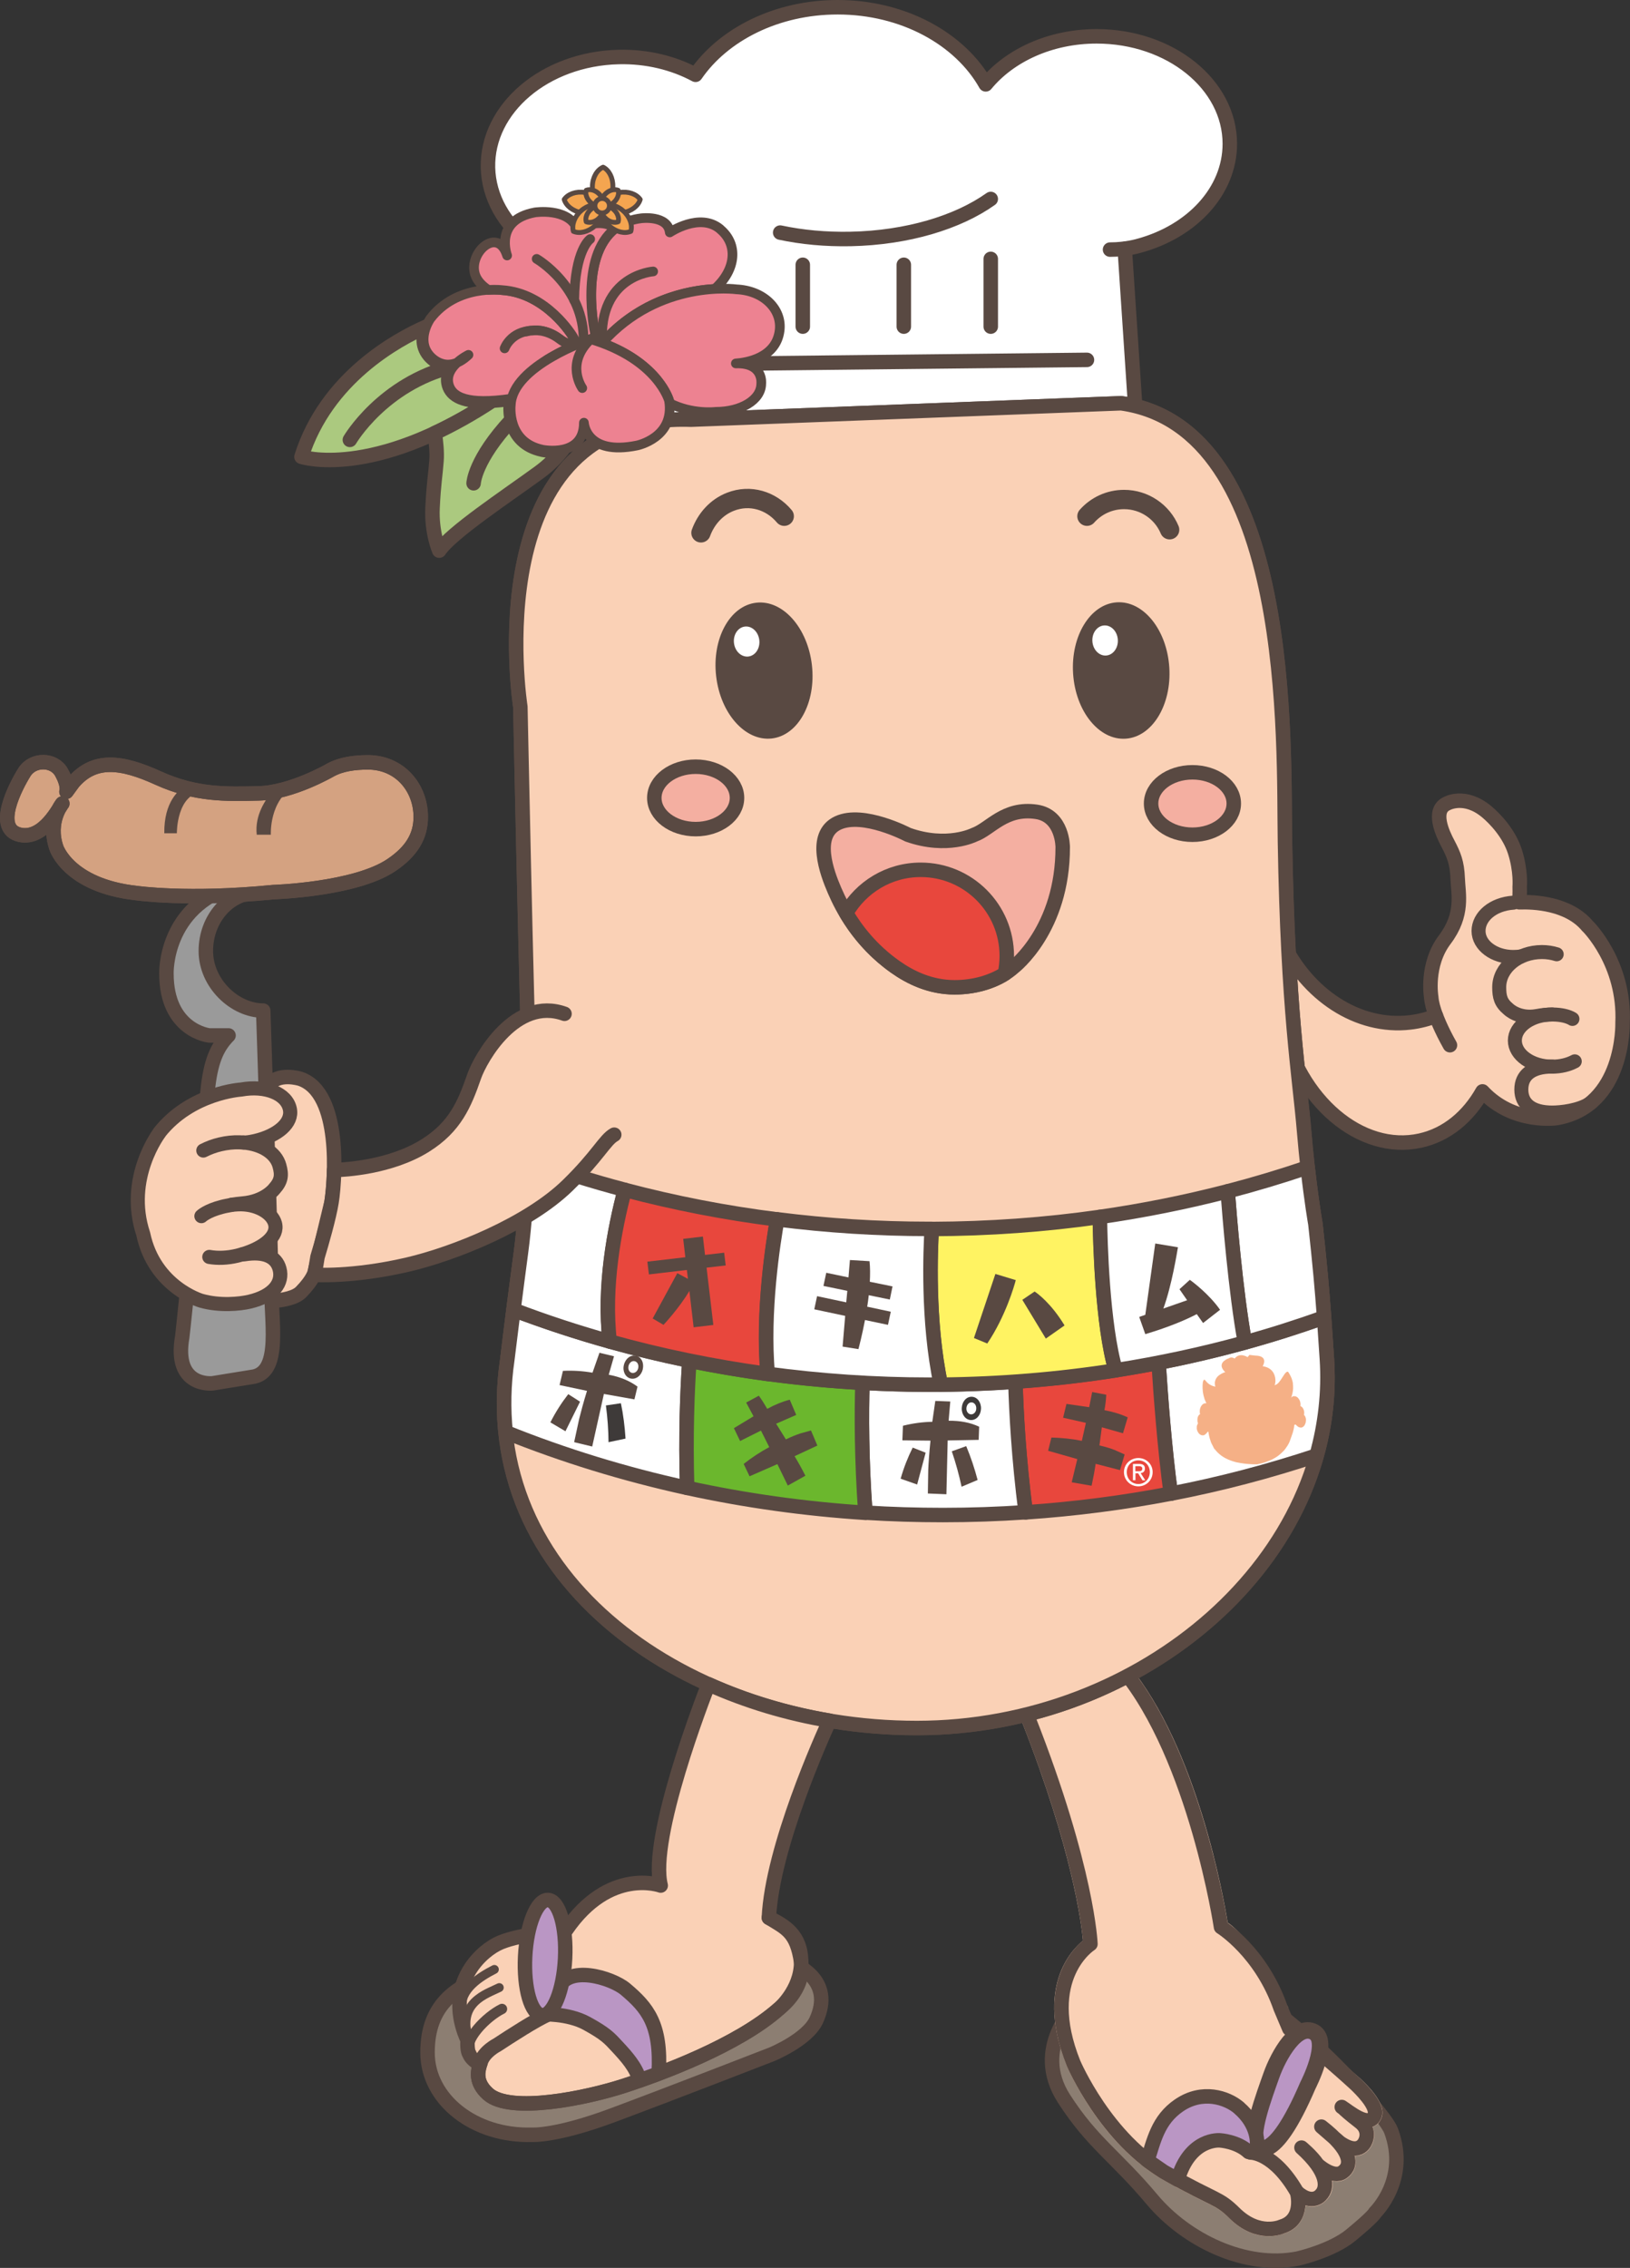 <?xml version="1.0" encoding="UTF-8"?>
<svg id="layer" xmlns="http://www.w3.org/2000/svg" viewBox="0 0 168.75 234.69">
  <rect x="0" y="0" width="168.75" height="234.69" fill="#333333" stroke="none"/>
  <defs>
    <style>
      .cls-1 {
        fill: #8c7e72;
      }

      .cls-1, .cls-2, .cls-3, .cls-4, .cls-5, .cls-6, .cls-7, .cls-8, .cls-9, .cls-10, .cls-11, .cls-12, .cls-13, .cls-14, .cls-15, .cls-16, .cls-17, .cls-18, .cls-19, .cls-20, .cls-21, .cls-22 {
        stroke: #594942;
        stroke-linecap: round;
        stroke-linejoin: round;
      }

      .cls-1, .cls-2, .cls-3, .cls-7, .cls-10, .cls-11, .cls-12, .cls-14, .cls-17, .cls-18, .cls-20, .cls-22 {
        stroke-width: 1.5px;
      }

      .cls-2 {
        fill: #d4a281;
      }

      .cls-23, .cls-17 {
        fill: #fff;
      }

      .cls-3 {
        fill: #e8473d;
      }

      .cls-4, .cls-6 {
        stroke-width: 1.46px;
      }

      .cls-4, .cls-9, .cls-12, .cls-15, .cls-16, .cls-19, .cls-21 {
        fill: none;
      }

      .cls-5 {
        stroke-width: 1.71px;
      }

      .cls-5, .cls-7 {
        fill: #ba96c4;
      }

      .cls-6, .cls-11, .cls-24 {
        fill: #fad1b6;
      }

      .cls-8 {
        fill: #f4a550;
        stroke-width: .5px;
      }

      .cls-9 {
        stroke-width: 1.07px;
      }

      .cls-10 {
        fill: #9a9a9a;
      }

      .cls-25 {
        fill: #3e3a39;
      }

      .cls-13, .cls-26 {
        fill: #ed8291;
      }

      .cls-14 {
        fill: #fff362;
      }

      .cls-27 {
        fill: #f5b086;
      }

      .cls-15 {
        stroke-width: 2px;
      }

      .cls-16 {
        stroke-width: 1.45px;
      }

      .cls-18 {
        fill: #abc97f;
      }

      .cls-20 {
        fill: #f4afa1;
      }

      .cls-21 {
        stroke-width: .92px;
      }

      .cls-28 {
        fill: #594942;
      }

      .cls-22 {
        fill: #6bb72d;
      }
    </style>
  </defs>
  <g id="chara">
    <path class="cls-1" d="M111.42,207.5s-4.65,4.4-1.28,9.66c2.95,4.59,5.35,5.95,9.13,10.45,3.55,4.23,9.67,7.18,15.09,6.11,0,0,3.51-.79,5.48-2.41,2.47-2.03,2.52-2.35,2.52-2.35,0,0,3.55-3.42,1.65-8.48-.79-2.11-12.15-14.43-18.2-15.75-6.06-1.32-9.66-1.04-14.4,2.76Z"/>
    <path class="cls-24" d="M140.79,215.06c-.18-.16-4.3-3.73-7.14-5.59l-.32-1.78c-2.6-5.12-5.02-7.97-6.23-8.73-.42-2.6-3.18-18.1-10.24-26.64-.04-.05-.1-.1-.16-.14l-.12-.08c-.24-.16-.54-.17-.79-.03-3.15,1.79-6.52,3.2-10,4.2-.22,.06-.4,.22-.49,.44-.09,.21-.07,.46,.04,.66l.47,.83c5.22,13.29,6.15,20.88,6.31,22.62-1.25,1.02-4.93,4.87-1.66,13,.14,.33,3.54,8.17,10.11,11.84,1.95,1.09,3.16,1.69,4.05,2.13,1.33,.66,1.74,.86,2.66,1.77,1.51,1.49,2.99,1.85,4.06,1.85,.83,0,1.43-.22,1.62-.29,1.59-.5,2.12-1.75,2.2-2.89,.22,.06,.43,.11,.64,.11,.07,0,.14,0,.22-.01,.69-.07,1.11-.47,1.27-.64,.46-.43,.69-1.02,.66-1.71,0-.1-.01-.19-.02-.29,.5,.11,1.04,.07,1.53-.28,.56-.4,.88-.98,.89-1.63,0-.22-.02-.44-.08-.67h0c.23,0,.46-.04,.67-.12,.82-.3,1.11-1.05,1.19-1.28,.14-.36,.23-.97-.02-1.61,.31-.11,.71-.36,.93-.98,.35-.98-.4-2.34-2.24-4.05Z"/>
    <path class="cls-12" d="M139.26,218.33s.37,.36,1.53,1.26c1.07,.82,.61,1.85,.61,1.85,0,0-.49,1.81-2.7,.28l-1.9-1.65c3.16,2.46,3.2,4.01,2.2,4.71s-2.6-.78-2.6-.78c-.62-.91-1.66-1.76-1.66-1.76,2.79,2.51,2.74,4.19,2,4.9,0,0-.85,1.11-2.45-.28"/>
    <path class="cls-12" d="M138.91,218.04c.67,.42,2.88,2.31,3.41,.82,.34-.97-1.57-2.81-2.03-3.24,0,0-4.03-3.71-6.81-5.68l-.9-2.13c-2.01-5.82-6.17-8.39-6.17-8.39,0,0-2.62-17.53-10.14-26.62l-.12-.08c-3.15,1.79-6.56,3.24-10.17,4.27l.5,.88c6.12,15.55,6.41,23.3,6.41,23.3,0,0-5.36,3.38-1.75,12.35,0,0,3.36,7.89,9.79,11.48,5.01,2.8,5.23,2.4,6.87,4.02,2.53,2.5,4.89,1.39,4.89,1.39,2.38-.71,1.6-3.53,1.6-3.53-2.4-4.19-4.8-4.13-4.8-4.13"/>
    <path class="cls-5" d="M130.14,222.06s1.59,2.29,5.26-6.25c0,0,2.37-4.58,.63-5.53s-3.65,2.34-4.41,4.49c-.76,2.15-2.28,6.2-1.48,7.29Z"/>
    <path class="cls-7" d="M128.28,218.13c-1.27-1.08-3.81-1.91-6.22-.26-2.21,1.51-2.6,3.67-3.27,5.7l1.7,1.17,1.44,.81c1.26-4.35,4.36-4.06,4.36-4.06,0,0,1.81,.1,2.98,1.2,0,0,.65,.17,.81-.35s.18-2.5-1.81-4.21Z"/>
    <path class="cls-11" d="M31.09,111.64s-2.39-.76-3.32,.76c0,0-.2,.31-.31,.81l-3.81,6.19v15.36c.49,.04,1.06,.04,1.06,.04,1.76-.13,5.3,.08,6.46-1.1,1.26-1.29,1.4-2.03,1.4-2.03l1.75-7.26c.35-2.2,1.08-11.31-3.23-12.77Z"/>
    <path class="cls-17" d="M114.92,25.83c1.72,0,3.01-.4,3.01-.4,5.46-1.48,9.39-5.64,9.39-10.55,0-6.14-6.17-11.12-13.79-11.12-4.79,0-9.01,1.97-11.48,4.97-2.65-4.7-8.51-7.98-15.33-7.98-6.33,0-11.84,2.82-14.71,6.99-2.27-1.22-5.02-1.91-7.97-1.84-7.61,.18-13.66,5.31-13.52,11.45,.15,6.14,6.43,10.97,14.05,10.79l1.16-.05-.88,13.3c0,1.56,1.28,2.83,2.83,2.83h3.86s16.05,0,16.05,0h8.54s18.52,0,18.52,0c1.56,0,2.83-1.28,2.83-2.83l-1.04-15.67"/>
    <path class="cls-11" d="M164.37,95.85c-1.99-2.41-5.64-2.53-7.08-2.48h0c.07-.91,.04-1.6,.04-1.6,0,0,.15-1.65-.5-3.66-.61-1.89-2.08-3.42-2.95-4.14-2.27-1.86-4.08-.82-4.08-.82-1.57,.7-.47,3.09,.12,4.19,.58,1.11,.93,1.92,.99,3.55,.06,1.63,.64,3.73-1.34,6.35-1.98,2.62-1.4,5.94-1.4,5.94,.04,.59,.23,1.25,.49,1.95-.84,.33-1.74,.56-2.67,.67-5.45,.64-10.68-2.9-13.28-8.41-.64,2.56-.7,5.47-.05,8.43,1.79,8.11,8.23,13.57,14.38,12.21,2.75-.61,4.97-2.48,6.44-5.09,3.19,3.44,7.68,2.76,7.68,2.76,7.05-1.22,6.82-9.83,6.82-9.83,.29-6.22-3.61-10.03-3.61-10.03Z"/>
    <path class="cls-16" d="M157.5,98.96c-.27,.05-.55,.07-.84,.07-1.98,0-3.59-1.2-3.59-2.69s1.48-2.79,3.61-2.93"/>
    <path class="cls-16" d="M161.16,98.75c-.48-.15-.99-.23-1.53-.23-2.44,0-4.42,1.63-4.42,3.64,0,1.01,.16,1.61,.96,2.27,0,0,1.06,1.05,2.93,.71,2.62-.48,3.69,.3,3.69,.3"/>
    <path class="cls-11" d="M148.67,105.14s.46,1.29,1.44,3.02"/>
    <path class="cls-11" d="M71.54,43.43c-22.48-.77-17.67,29.71-17.67,29.71,0,0,.61,29.68,.99,40.66,0,0-.12,9.79-.93,15.84-.82,6.06-1.41,11.07-1.41,11.07-3.37,22.84,18.91,38.11,42.39,38.11s43.82-17.68,42.46-38.17c-.37-5.54-.53-7.99-1.19-14,0,0-.69-3.86-1.17-9.59s-1.69-12.47-1.98-29.94c-.17-10.02,.99-42.88-16.96-45.39l-44.53,1.7Z"/>
    <path class="cls-11" d="M71.54,43.43c-22.48-.77-17.67,29.71-17.67,29.71,0,0,.61,29.68,.99,40.66,0,0-.12,9.79-.93,15.84-.82,6.06-1.41,11.07-1.41,11.07-3.37,22.84,18.91,38.11,42.39,38.11s43.82-17.68,42.46-38.17c-.37-5.54-.53-7.99-1.19-14,0,0-.69-3.86-1.17-9.59s-1.69-12.47-1.98-29.94c-.17-10.02,.99-42.88-16.96-45.39l-44.53,1.7Z"/>
    <path class="cls-16" d="M163.03,109.83c-.65,.35-1.46,.55-2.34,.55-2.13,0-3.86-1.21-3.86-2.7s1.73-2.7,3.86-2.7"/>
    <path class="cls-16" d="M164.69,114.13c-1.21,.81-3.11,1-3.99,1-2.13,0-3.2-.89-3.2-2.38s1.06-2.38,3.2-2.38"/>
    <path class="cls-17" d="M102.57,20.59c-3.4,2.42-8.63,4.02-14.52,4.14-2.57,.05-5.03-.18-7.28-.66"/>
    <line class="cls-17" x1="112.53" y1="37.24" x2="76.19" y2="37.63"/>
    <line class="cls-17" x1="83.11" y1="27.4" x2="83.11" y2="33.8"/>
    <line class="cls-17" x1="102.57" y1="26.79" x2="102.57" y2="33.8"/>
    <line class="cls-17" x1="93.57" y1="27.4" x2="93.57" y2="33.8"/>
    <path class="cls-1" d="M52.92,203.79c-5.85,1.25-8.66,3.73-8.66,8.61s4.84,8.69,10.82,8.51c0,0,2.46,.18,8.4-2.04,5.94-2.21,16.43-6.29,16.43-6.29,0,0,3.69-1.52,4.6-3.53,1.83-4.01-1.57-5.99-4.92-6.72,0,0-5.46-3.09-26.67,1.46Z"/>
    <path class="cls-11" d="M48.6,212.57s.17,.58,1.09,1.03l.06-.15c-.37,.87-.5,2.1,.77,3.24,2.31,2.08,10.27,.4,14.08-.84,3.81-1.24,11.77-4.18,16.03-7.96,0,0,2.29-1.92,2.31-4.82,.01-2.84-1.72-3.81-3.34-4.61,.33-7.25,5.55-18.83,6.28-20.4-4.4-.74-8.63-2.02-12.53-3.77-.45,1.15-6.2,15.9-4.95,20.83,0,0-5.31-1.96-9.8,4.61,0,0-4.6,.36-6.79,1.28-1.98,.83-5.19,3.89-3.97,8.53,.13,.51,.32,1.04,.57,1.58-.08,1.17,.19,1.45,.19,1.45Z"/>
    <path class="cls-18" d="M46.47,39.81c-.27-.96,.28-1.75,.88-2.29-1.76,.76-2.92-.79-2.92-.79-.82-1-.59-2.17-.29-2.93-2.99,1.31-10.35,5.28-12.93,13.47,0,0,7.26,2.42,19.75-5.8-3.01,.17-4.18-.56-4.49-1.65Z"/>
    <path class="cls-15" d="M112.53,53.42c.94-1.06,2.31-1.73,3.84-1.73,2.12,0,3.95,1.29,4.72,3.13"/>
    <path class="cls-15" d="M72.57,55.14c.53-1.45,1.61-2.66,3.06-3.22,2.02-.79,4.19-.13,5.56,1.5"/>
    <g>
      <ellipse class="cls-28" cx="79.1" cy="69.39" rx="4.99" ry="7.07" transform="translate(-7.36 9.42) rotate(-6.51)"/>
      <ellipse class="cls-23" cx="77.3" cy="66.38" rx="1.32" ry="1.56" transform="translate(-7.03 9.2) rotate(-6.51)"/>
    </g>
    <g>
      <ellipse class="cls-28" cx="116.07" cy="69.39" rx="4.99" ry="7.07" transform="translate(-4.22 7.61) rotate(-3.69)"/>
      <ellipse class="cls-23" cx="114.41" cy="66.29" rx="1.32" ry="1.56" transform="translate(-4.03 7.49) rotate(-3.69)"/>
    </g>
    <ellipse class="cls-20" cx="123.45" cy="83.15" rx="4.28" ry="3.23"/>
    <ellipse class="cls-20" cx="72.02" cy="82.57" rx="4.28" ry="3.23"/>
    <path class="cls-20" d="M92.66,100.04c1.56,1.11,3.65,2.13,6.16,2.13s4.71-.82,6.13-2.1c0,0,5.09-3.9,5.07-12.42,0,0,.01-3.23-2.72-3.64-3.3-.49-4.78,1.79-6.43,2.37,0,0-2.81,1.44-6.87,0,0,0-4.63-2.44-7.25-1.22s-1.14,5.16-.35,6.99,2.53,5.25,6.26,7.89Z"/>
    <path class="cls-3" d="M95.32,90.01c-3.31,0-6.18,1.81-7.72,4.48,1.03,1.74,2.61,3.81,5.07,5.55,1.56,1.11,3.65,2.13,6.16,2.13,2.01,0,3.83-.54,5.21-1.41,.12-.59,.19-1.21,.19-1.84,0-4.92-3.99-8.91-8.91-8.91Z"/>
    <path class="cls-18" d="M56.17,46.54c-3.76-.79-3.29-4.63-3.29-4.63,0-.23,.05-.46,.11-.69l-.13,.05c-.71,.1-1.33,.16-1.9,.2-2.14,1.41-4.13,2.5-5.95,3.35,.13,.86,.25,1.99,.18,2.86-.12,1.61-.29,2.33-.41,4.89-.12,2.56,.69,4.41,.69,4.41,1.23-1.84,6.97-5.64,10.32-8.08,1.02-.74,1.83-1.57,2.46-2.37-1.05,.22-2.09,.01-2.09,.01Z"/>
    <path class="cls-12" d="M36.22,45.52s3.38-5.79,10.62-7.59"/>
    <path class="cls-12" d="M49.03,50.01s.09-2.44,3.95-6.58"/>
    <path class="cls-12" d="M56.76,208.45c-1.31,.57-3.89,2.24-5.29,3.16,0,0-1.38,.69-1.72,1.83-.28,.94-.6,2,.77,3.24,2.31,2.08,10.27,.4,14.08-.84,3.81-1.24,11.77-4.18,16.03-7.96,0,0,2.73-1.95,2.31-4.82-.46-3.15-1.56-3.5-3.34-4.61"/>
    <path class="cls-9" d="M51.97,207.89c-1.58,.77-4.05,3.22-3.39,4.61,0,0,.12,.67,1.11,1.09"/>
    <path class="cls-21" d="M51.18,203.8c-1.5,.77-3.61,2.07-3.38,4.14"/>
    <path class="cls-21" d="M48.47,210.9c-1.09-3.73,1.91-4.56,3.22-5.22"/>
    <path class="cls-7" d="M66.22,215.29c-.35-1.37-1.4-2.51-2.27-3.45s-1.22-1.36-3.2-2.45-4.71-.95-4.71-.95c0,0,.96-.39,1.71-2.54,.94-2.68,5.6-1.24,7.01-.05,2.25,1.9,3.73,3.62,3.43,8.72l-1.97,.71Z"/>
    <ellipse class="cls-7" cx="56.44" cy="202.59" rx="5.97" ry="2.07" transform="translate(-148.76 248.66) rotate(-87.09)"/>
    <path class="cls-17" d="M71.37,140.8c-6.32-1.29-12.41-3.06-18.21-5.26-.39,3.09-.64,5.16-.64,5.16-.38,2.6-.42,5.1-.17,7.5,5.97,2.4,12.26,4.34,18.79,5.77-.17-5.5,.02-10.07,.23-13.17Z"/>
    <path class="cls-17" d="M137.37,140.64c-.11-1.66-.2-3.03-.29-4.31-5.49,1.96-11.21,3.54-17.14,4.69,.21,3.3,.62,8.86,1.26,13.55,5.19-1,10.23-2.33,15.1-3.95,.9-3.2,1.29-6.55,1.07-9.98Z"/>
    <path class="cls-3" d="M121.21,154.57c-.64-4.69-1.05-10.25-1.26-13.55-4.82,.94-9.77,1.59-14.82,1.95,.08,3.18,.34,7.89,1.06,13.53,5.12-.35,10.14-1,15.03-1.94Z"/>
    <path class="cls-17" d="M106.18,156.5c-.72-5.64-.97-10.35-1.06-13.53-2.94,.21-5.92,.32-8.93,.32-2.32,0-4.62-.07-6.91-.2-.09,3.18-.1,7.85,.3,13.44,2.65,.17,5.34,.25,8.04,.25,2.88,0,5.73-.1,8.55-.29Z"/>
    <path class="cls-22" d="M89.59,156.54c-.4-5.59-.4-10.26-.3-13.44-6.13-.34-12.12-1.11-17.92-2.3-.21,3.1-.4,7.67-.23,13.17,5.96,1.3,12.13,2.17,18.46,2.58Z"/>
    <path class="cls-17" d="M63.13,138.82c-.66-5.63,.48-11.63,1.56-15.69-3.42-.9-6.76-1.95-10.01-3.14-.13,3.1-.36,6.79-.75,9.65-.29,2.16-.55,4.19-.77,5.9,3.24,1.23,6.57,2.33,9.97,3.28Z"/>
    <path class="cls-3" d="M80.46,126.19c-5.41-.68-10.68-1.71-15.78-3.06-1.08,4.06-2.22,10.06-1.56,15.69,5.27,1.47,10.73,2.6,16.34,3.36-.57-6.43,.58-13.68,.99-15.99Z"/>
    <path class="cls-14" d="M113.87,125.93c-5.66,.81-11.48,1.23-17.41,1.25-.12,2.03-.45,9.56,.94,16.11,6.18-.06,12.22-.56,18.09-1.48-1.38-4.71-1.6-13.33-1.63-15.87Z"/>
    <path class="cls-17" d="M135.38,120.8c-2.71,.92-5.47,1.75-8.28,2.48,.18,2.4,.82,10.42,1.78,15.64,2.79-.77,5.52-1.64,8.2-2.6-.22-3-.44-5.47-.9-9.67,0,0-.4-2.24-.8-5.84Z"/>
    <path class="cls-17" d="M115.5,141.8c4.57-.72,9.04-1.68,13.38-2.88-.96-5.22-1.6-13.24-1.78-15.64-4.3,1.11-8.71,2-13.23,2.65,.03,2.54,.25,11.16,1.63,15.87Z"/>
    <path class="cls-17" d="M97.4,143.28c-1.4-6.55-1.07-14.08-.94-16.11-.09,0-.17,0-.26,0-5.35,0-10.6-.34-15.73-.99-.41,2.3-1.57,9.55-.99,15.99,5.45,.73,11.03,1.12,16.73,1.12,.4,0,.8,0,1.21-.01Z"/>
    <path class="cls-10" d="M26.67,92.35c-2.96,0-5.36,2.71-5.36,6.06s2.98,6.17,5.94,6.17c0,0,.83,24.81,.82,27.97-.02,4.17,1.06,9.25-1.75,9.9l-4.31,.7s-4.08,.47-3.14-4.82c.09-.51,2.33-23.03,2.68-25.94s1.08-4.19,2.11-5.24h-2s-4.43-.47-4.43-6.41c0,0-.23-6.87,6.99-9.09h3.03l-.58,.7Z"/>
    <path class="cls-2" d="M6.45,83.15s-1.54,1.85-.62,4.56c0,0,1.24,3.94,8.31,4.71,0,0,5.32,.77,14.15-.1,0,0,8.48-.26,12.23-2.8,2.08-1.4,3.04-2.98,3.04-4.98,0-3.02-2.17-5.68-5.54-5.65-1.28,.01-2.68,.17-3.82,.8,0,0-3.98,2.32-7.39,2.41s-6.55,.17-10.4-1.57c-3.84-1.75-6.64-2.1-8.83,.44l-.7,.96s.26-.61-.52-2.01c-.79-1.4-2.97-1.4-3.84,0s-3.25,5.87-.44,6.47c2.49,.52,4.1-2.94,4.37-3.23Z"/>
    <path class="cls-28" d="M30.52,81.34h0c-.75,.26-1.55,.48-2.35,.62-.64,.72-1.82,2.38-1.59,4.42h1.46s-.2-3.58,2.49-5.04Z"/>
    <path class="cls-28" d="M21.03,81.9c-.66-.1-1.33-.23-2.02-.42-.43,.23-2.05,1.45-2,4.75h1.3s-.06-4.19,2.82-4.31l-.1-.02Z"/>
    <path class="cls-24" d="M58.44,104.91c-5.07-1.83-8.69,4.58-9.35,6.47-1,2.88-1.98,5.24-5.07,7.17-3.58,2.24-8.28,2.5-9.43,2.53-.03,1.46-.16,2.7-.27,3.34-.25,1.56-1.02,4.23-1.45,5.66l-.3,1.84s3.93,.27,9.61-1.05c4.89-1.14,12.5-4.21,16.6-8.21,3.1-3.02,3.84-4.71,4.81-5.24"/>
    <path class="cls-11" d="M58.44,104.91c-5.07-1.83-8.69,4.58-9.35,6.47-1,2.88-1.98,5.24-5.07,7.17-3.58,2.24-8.28,2.5-9.43,2.53-.03,1.46-.16,2.7-.27,3.34-.25,1.56-1.02,4.23-1.45,5.66l-.3,1.84s3.93,.27,9.61-1.05c4.89-1.14,12.5-4.21,16.6-8.21,3.1-3.02,3.84-4.71,4.81-5.24"/>
    <path class="cls-26" d="M59.75,35.64h0s-.47-.84-.47-.84c0,0-2.68-4.49-7.34-4.78,0,0-4.66-.64-7.4,2.97,0,0-1.46,2.1-.12,3.73,0,0,1.16,1.55,2.92,.79-.6,.54-1.15,1.33-.88,2.29,.37,1.3,1.94,2.1,6.39,1.46l.12,.04c.64-2.72,4.61-4.75,6.77-5.67Z"/>
    <path class="cls-13" d="M74.55,23.7c-2.1-1.75-5.21,.35-5.21,.35-.2-1.81-2.95-1.46-2.95-1.46-7.17,.87-4.81,11.8-4.81,11.8,.04,.34,.09,.64,.15,.9,.2,.07,.41,.13,.6,.2,0,0,0,0,0,0h0c3.97-4.47,8.87-5.44,11.67-5.59,2.24-2.03,2.43-4.63,.55-6.19Z"/>
    <path class="cls-13" d="M76.24,29.94s-8-1.1-13.9,5.55h0c5.93,2.2,6.94,5.98,6.94,5.98,.01,.08,.01,.16,.02,.24,2.38,1.22,4.8,.91,4.8,.91,2.61,0,4.71-1.23,4.71-2.93,0,0,.27-2.17-2.63-2.08,1.06-.07,4.16-.54,4.53-3.39,.29-2.24-1.69-4.17-4.49-4.28Z"/>
    <path class="cls-13" d="M52.24,36.05s.62-1.76,2.88-1.84c0,0,1.34-.25,2.82,.88,1.11,.85,1.81,.54,1.81,.54l-.47-.83s-2.68-4.49-7.34-4.78c0,0-4.66-.64-7.4,2.97,0,0-1.46,2.1-.12,3.73,0,0,1.69,2.27,4.08,0,0,0-2.56,1.22-2.04,3.09,.37,1.3,1.94,2.1,6.39,1.46"/>
    <path class="cls-19" d="M67.62,28.09s-5.67,.39-5.28,7.4"/>
    <path class="cls-13" d="M56.63,37.24c2.19-1.36,4.52-2.15,4.52-2.15,.21,.06,.39,.13,.58,.2-.06-.26-.11-.55-.15-.9,0,0-1.68-7.79,2.11-10.74-1.47-1.24-3.94-.01-3.94-.01-.99-2.18-4.37-1.66-4.37-1.66-4.28,.79-2.88,4.46-2.88,4.46-.96-3.06-4.03-.29-3.32,1.95,.22,.71,.81,1.24,1.37,1.61,.84-.05,1.4,.02,1.4,.02,4.66,.29,7.34,4.78,7.34,4.78l.47,.83s-.69,.31-1.81-.54c-1.48-1.13-2.82-.88-2.82-.88-.24,0-.44,.04-.64,.09"/>
    <path class="cls-19" d="M55.56,26.79s4.95,2.86,4.86,8.57"/>
    <path class="cls-19" d="M61.1,24.74s-1.59,1.06-1.65,6.34"/>
    <path class="cls-13" d="M61.15,35.09s-8.1,2.71-8.27,6.82c0,0-.47,3.84,3.29,4.63,0,0,4.28,.87,4.28-2.8,0,0,.17,3.45,5.5,2.36,0,0,3.93-.79,3.32-4.63,0,0-1.14-4.28-8.13-6.38Z"/>
    <path class="cls-19" d="M60.28,40.16s-1.81-2.53,.87-5.07"/>
    <path class="cls-28" d="M84.62,149.59l-.66-1.56-1.09,.3c-.46,.15-.96,.36-1.51,.62l-1.01-1.62,2.08-.91-.67-1.58c-.79,.21-1.56,.53-2.33,.95-.27-.47-.55-.92-.87-1.36l-1.31,.71,.76,1.42-2.03,1.23,.64,1.33,2.16-1.08,.86,1.71c-.93,.5-1.81,1.08-2.65,1.74l.61,1.28,2.88-1.26,1.08,2.22,1.82-1.02c-.36-.71-.73-1.38-1.12-2.02l2.36-1.1Z"/>
    <path class="cls-28" d="M113.82,149.59l.25-1.89,2.19,.62,.49-1.65c-.74-.34-1.54-.58-2.41-.74,.1-.53,.16-1.07,.19-1.6l-1.46-.28-.31,1.57-2.35-.34-.35,1.43,2.36,.53-.42,1.86c-1.04-.21-2.09-.31-3.15-.34l-.34,1.37,3.02,.86-.58,2.4,2.06,.36c.17-.78,.31-1.53,.42-2.27l2.52,.65,.48-1.62-1.03-.46c-.45-.18-.97-.33-1.56-.47"/>
    <g>
      <path class="cls-28" d="M98.38,145.03l-1.55-.06-.31,2.16c-1.02,.02-2.04,.16-3.04,.41l-.06,1.51,2.91,.03c-.13,1.29-.2,2.29-.23,3l-.04,2.47,1.92,.08,.13-5.57,3.21-.06,.05-1.36c-.93-.44-1.97-.63-3.16-.62l.17-1.99Z"/>
      <path class="cls-28" d="M93.24,153.02l1.71,.6,.88-3.29-1.34-.53c-.51,1.02-.93,2.09-1.25,3.22"/>
      <path class="cls-28" d="M98.54,150.19c.42,1.23,.75,2.45,1.01,3.66l1.66-.7c-.32-1.21-.71-2.38-1.18-3.5l-1.48,.53Z"/>
      <path class="cls-25" d="M100.51,146.95c.57,.02,1.02-.49,1.05-1.16,.03-.68-.39-1.23-.95-1.25-.56-.02-1.01,.49-1.04,1.17-.03,.67,.39,1.22,.94,1.24m.07-1.83c.29,.01,.51,.29,.49,.65-.01,.34-.25,.6-.54,.59-.28-.01-.5-.29-.48-.63,.02-.35,.25-.62,.53-.61"/>
    </g>
    <g>
      <path class="cls-28" d="M63.57,140.35l-1.51-.36-.72,2.06c-1.01-.18-2.03-.24-3.06-.19l-.35,1.47,2.84,.6c-.38,1.24-.64,2.21-.81,2.9l-.52,2.41,1.87,.45,1.21-5.44,3.16,.56,.32-1.32c-.83-.61-1.81-1.01-2.98-1.23l.55-1.92Z"/>
      <path class="cls-28" d="M58.83,144.27c-.7,.9-1.32,1.87-1.85,2.92l1.56,.92,1.51-3.06-1.22-.78Z"/>
      <path class="cls-25" d="M62.73,145.45c.17,1.29,.26,2.55,.27,3.79l1.76-.37c-.08-1.25-.23-2.47-.48-3.66l-1.56,.23Z"/>
      <path class="cls-28" d="M65.84,140.3c-.54-.13-1.09,.28-1.25,.95-.16,.65,.15,1.27,.69,1.4,.55,.13,1.1-.28,1.26-.94,.16-.67-.14-1.28-.69-1.42m.22,1.3c-.08,.33-.36,.54-.65,.48-.28-.07-.43-.38-.35-.72,.08-.34,.36-.56,.64-.49,.29,.07,.44,.38,.36,.73"/>
    </g>
    <path class="cls-28" d="M71.81,137.35l-.44-3.76c-1.06,1.79-2.68,3.51-2.68,3.51l-1.12-.66,2.55-4.69,1.1,.59-.11-.92-3.93,.46-.16-1.32,3.93-.46-.22-1.9,2.04-.24,.22,1.9,1.98-.23,.16,1.32-1.98,.23,.7,5.93-2.04,.24Z"/>
    <path class="cls-28" d="M87.23,139.36l.27-3.19-3.2-.68,.29-1.36,3.02,.64,.11-1.19-2.47-.51,.29-1.36,2.3,.48,.15-1.8,2.03,.12c.07,.66,.07,1.39,.03,2.13l2.35,.48-.28,1.36-2.18-.45c-.04,.4-.1,.8-.16,1.19l2.44,.52-.29,1.36-2.38-.5c-.29,1.52-.6,2.71-.68,3.01l-1.64-.26Z"/>
    <path class="cls-28" d="M100.83,138.46l2.22-6.63,2.11,.64c-.14,.55-1.05,3.74-2.95,6.56l-1.38-.57Zm7.44,.06l-2.43-4.01,1.27-.86c.26,.16,1.71,1.21,3.1,3.51l-1.94,1.36Z"/>
    <path class="cls-28" d="M124.56,136.92l-.66-.93c-1.04,.54-2.78,1.31-5.33,2.07l-.63-1.78,.63-.22,1.03-7.38,2.35,.39c-.1,.57-.64,3.96-1.51,6.34l2.46-.86-.79-1.14,1.07-.97c.34,.24,2.02,1.51,3.13,3.1l-1.76,1.37Z"/>
    <path class="cls-23" d="M116.65,152.34c0-.69,.52-1.22,1.2-1.22s1.19,.52,1.19,1.22-.52,1.23-1.19,1.23-1.2-.52-1.2-1.23m1.2,1.47c.8,0,1.48-.62,1.48-1.47s-.68-1.46-1.48-1.46-1.49,.62-1.49,1.46,.68,1.47,1.49,1.47m-.31-1.35h.29l.45,.73h.29l-.48-.75c.25-.03,.44-.16,.44-.47,0-.33-.2-.48-.6-.48h-.64v1.69h.26v-.73Zm0-.22v-.52h.35c.18,0,.37,.04,.37,.25,0,.26-.19,.28-.41,.28h-.31Z"/>
    <path class="cls-12" d="M6.45,83.15s-1.54,1.85-.62,4.56c0,0,1.24,3.94,8.31,4.71,0,0,5.32,.77,14.15-.1,0,0,8.48-.26,12.23-2.8,2.08-1.4,3.04-2.98,3.04-4.98,0-3.02-2.17-5.68-5.54-5.65-1.28,.01-2.68,.17-3.82,.8,0,0-3.98,2.32-7.39,2.41s-6.55,.17-10.4-1.57c-3.84-1.75-6.64-2.1-8.83,.44l-.7,.96s.26-.61-.52-2.01c-.79-1.4-2.97-1.4-3.84,0s-3.25,5.87-.44,6.47c2.49,.52,4.1-2.94,4.37-3.23Z"/>
    <g>
      <g>
        <path class="cls-8" d="M62.44,17.3c.61,.3,1.03,1.09,1.01,2.02s-.48,1.69-1.11,1.97c-.61-.3-1.03-1.09-1.01-2.02s.48-1.69,1.11-1.97Z"/>
        <path class="cls-8" d="M58.41,20.64c.39-.56,1.23-.87,2.14-.72s1.61,.72,1.8,1.37c-.39,.56-1.23,.87-2.14,.72s-1.61-.72-1.8-1.37Z"/>
        <path class="cls-8" d="M66.28,20.64c-.39-.56-1.23-.87-2.14-.72s-1.61,.72-1.8,1.37c.39,.56,1.23,.87,2.14,.72s1.61-.72,1.8-1.37Z"/>
        <path class="cls-8" d="M59.36,23.94c.63,.27,1.5,.08,2.19-.53s.98-1.46,.79-2.12c-.63-.27-1.5-.08-2.19,.53s-.98,1.46-.79,2.12Z"/>
        <path class="cls-8" d="M65.31,23.94c-.63,.27-1.5,.08-2.19-.53s-.98-1.46-.79-2.12c.63-.27,1.5-.08,2.19,.53s.98,1.46,.79,2.12Z"/>
      </g>
      <g>
        <path class="cls-8" d="M60.69,19.69c-.12,.38,.05,.88,.44,1.24s.91,.48,1.28,.33c.12-.38-.05-.88-.44-1.24s-.91-.48-1.28-.33Z"/>
        <path class="cls-8" d="M64,19.69c.12,.38-.05,.88-.44,1.24s-.91,.48-1.28,.33c-.12-.38,.05-.88,.44-1.24s.91-.48,1.28-.33Z"/>
        <path class="cls-8" d="M60.69,22.95c-.12-.38,.05-.88,.44-1.24s.91-.48,1.28-.33c.12,.38-.05,.88-.44,1.24s-.91,.48-1.28,.33Z"/>
        <path class="cls-8" d="M64,22.95c.12-.38-.05-.88-.44-1.24s-.91-.48-1.28-.33c-.12,.38,.05,.88,.44,1.24s.91,.48,1.28,.33Z"/>
      </g>
      <circle class="cls-8" cx="62.34" cy="21.29" r=".75"/>
    </g>
    <g>
      <path class="cls-6" d="M16.52,117.2s-3.62,4.69-1.69,10.5c1.16,5.49,5.99,6.9,5.99,6.9,1.94,.55,3.99,.34,5.02,.1,2.51-.59,3.48-1.98,3.1-3.39-.34-1.27-1.57-1.84-3.64-1.51h-.21c2.22-.67,3.74-1.87,3.38-3.19-.31-1.14-1.95-2.09-3.88-1.98l-.61,.04c.34-.06,.72-.1,1.13-.14,2.29-.19,3.27-1.48,3.27-1.48,.77-.85,.81-1.46,.55-2.41-.37-1.36-1.86-2.25-3.73-2.41h.21c.33-.02,.67-.08,1.01-.16,2.34-.55,3.88-1.87,3.59-3.29-.32-1.61-2.51-2.49-5.05-2.03,0,0-5.17,.31-8.45,4.44Z"/>
      <path class="cls-4" d="M20.85,125.85s.57-.56,2.13-.96c.15-.04,.32-.08,.49-.11l.52-.1"/>
      <path class="cls-4" d="M21.05,119.06c.53-.27,1.11-.49,1.75-.64,.68-.16,1.35-.23,1.99-.21l.41,.02"/>
      <path class="cls-4" d="M21.67,130.07c.85,.15,1.86,.12,2.9-.13l.52-.14"/>
    </g>
    <path class="cls-27" d="M135.2,146.89c0-.09-.02-.17-.05-.24,0-.01,0-.02-.01-.03-.03-.08-.08-.15-.14-.2,0,0,0,0,0,0,0,0,0,0,0,0,.02-.08,.02-.16,.02-.24,0-.01,0-.03,0-.04,0-.08-.02-.16-.05-.24,0,0,0-.02-.01-.03-.06-.16-.16-.29-.31-.36,0,0,0,0-.02-.01,0,0,0-.02,0-.03,0-.04,.01-.08,.01-.12,0-.02,0-.03,0-.05,0-.04,0-.09-.02-.14,0-.01,0-.03,0-.04-.03-.12-.07-.23-.14-.33,0-.01-.02-.02-.03-.04-.03-.03-.05-.07-.08-.1-.01-.01-.03-.03-.04-.04-.03-.02-.06-.05-.09-.06-.02,0-.04-.02-.05-.03-.04-.02-.07-.03-.11-.03-.02,0-.04,0-.05-.01-.06,0-.12,0-.19,.01,0,0,0,0,0,0-.06,.05-.12,.09-.16,.14,0,0,0,0,0-.01,0-.01,0-.03,.01-.04,.04-.1,.07-.22,.1-.34,0-.03,.01-.06,.02-.09,.03-.14,.05-.28,.06-.43,0-.03,0-.06,0-.09,0-.14,0-.29-.02-.43,0-.03,0-.05,0-.08-.03-.16-.07-.33-.14-.5-.01-.04-.03-.08-.05-.12-.08-.17-.17-.35-.29-.52,0,0,0,0,0,0,0,0,0,0,0,0-.02-.03-.11-.09-.28,.09-.05,.05-.1,.11-.16,.21-.25,.37-.44,.72-.67,.91-.08,.06-.16,.11-.25,.14,0,0,0,0,0,0,0,0,0,.01,0,.02-.01,0-.03-.02-.04-.03,.05-.13,.08-.33,.07-.55-.03-.55-.33-1.25-1.32-1.39,0,0,.68-1.08-.77-1.1l-.6-.07-.19,.23s-.82-.54-1.34,.15c0,0-.12-.09-.28-.11-.1-.01-.2,0-.32,.08,0,0-.27,.08-.48,.26-.03,.03-.06,.05-.09,.08-.11,.12-.19,.27-.18,.45s.12,.4,.38,.65c0,0-.02,0-.05,.01,0,0,0,0-.01,0-.03,.01-.08,.03-.14,.05,0,0-.01,0-.02,.01-.12,.05-.26,.13-.4,.23,0,0-.02,.01-.03,.02-.07,.05-.13,.11-.19,.18,0,0-.02,.02-.02,.03-.12,.15-.2,.33-.22,.55,0,.01,0,.03,0,.04,0,.11,.01,.23,.04,.36,0,0,0,.02,0,.03-.03-.01-.05-.03-.08-.04,0,0-.56-.08-.95-.63,0,0,0,0,0,0h0c-.04-.05-.07-.06-.1-.06,0,0-.01,0-.02,0-.03,.01-.05,.04-.08,.09,0,0,0,.02-.01,.03-.02,.05-.04,.12-.05,.2,0,0,0,.02,0,.03-.01,.09-.02,.2-.02,.31,0,.02,0,.05,0,.07,0,.12,0,.24,.02,.37,0,.02,0,.03,0,.05,.01,.12,.03,.25,.06,.37,0,.02,0,.04,.01,.07,.03,.13,.07,.26,.11,.39,0,.03,.02,.05,.03,.08,.05,.13,.11,.26,.17,.37,0,0,0,0,0,0,0,0,0,0-.01,0-.06,0-.12,0-.17,.01-.02,0-.03,.01-.05,.02-.04,.01-.07,.03-.11,.05-.02,.01-.03,.02-.05,.04-.03,.02-.06,.05-.08,.08-.01,.01-.03,.03-.04,.05-.02,.03-.05,.07-.07,.11,0,.01-.02,.03-.02,.04-.05,.11-.08,.23-.09,.35,0,.01,0,.03,0,.04,0,.05,0,.09,0,.13,0,.02,0,.03,0,.05,0,.04,.02,.08,.03,.12,0,0,0,.02,0,.03,0,0,0,.01-.01,.01-.14,.09-.22,.24-.25,.4,0,0,0,.02,0,.03-.01,.08-.02,.16-.01,.25,0,.01,0,.02,0,.03,0,.08,.03,.17,.06,.24,0,0,0,0,0,0,0,0,0,0,0,0-.02,.02-.03,.04-.04,.07-.01,.02-.02,.04-.03,.06-.01,.02-.02,.05-.03,.08,0,.02-.01,.04-.02,.06,0,.03,0,.05-.01,.08,0,.02,0,.04,0,.07,0,.03,0,.05,0,.08,0,.02,0,.05,0,.07,0,.03,0,.05,.02,.08,0,.02,.01,.05,.02,.07,0,.02,.01,.05,.02,.07,.01,.03,.03,.05,.04,.08,0,.02,.02,.04,.03,.05,.02,.04,.05,.08,.08,.12,0,.01,.02,.02,.03,.03,.02,.02,.04,.05,.07,.06,.01,.01,.03,.02,.04,.03,.02,.02,.05,.03,.07,.04,.02,0,.03,.01,.05,.02,.02,0,.05,.01,.08,.02,.02,0,.03,0,.05,0,.03,0,.05,0,.08,0,.02,0,.04,0,.05-.01,.03,0,.06-.02,.08-.04,.02-.01,.03-.02,.05-.03,.03-.02,.06-.05,.09-.08,.02-.02,.03-.03,.05-.04,.04-.05,.09-.11,.13-.17h.07c.02,.15,.05,.3,.08,.44,0,0,0,0,0,0,0,.01,0,.02,.01,.04,.03,.14,.07,.27,.12,.41,.02,.06,.03,.11,.05,.17,.05,.13,.12,.26,.19,.39,.02,.04,.04,.08,.06,.12,0,.02,.02,.03,.02,.05,0,0,0,0,0,0,0,.01,.01,.02,.02,.03,.03,.05,.05,.08,.06,.11,0,0,0,.01,.01,.02,.02,.03,.03,.05,.03,.05h0s0,0,0,0c0,0,0,0,0,0,0-.01,0-.03,0-.04,.06,.09,.14,.17,.21,.25,.02,.02,.04,.05,.06,.07,.13,.13,.28,.26,.44,.38,.05,.03,.1,.06,.15,.1,.14,.09,.29,.17,.46,.25,.05,.02,.1,.05,.16,.07,.22,.09,.46,.17,.72,.24,.05,.01,.11,.02,.16,.03,.23,.05,.47,.09,.73,.12,.09,.01,.17,.02,.26,.03,.33,.03,.68,.05,1.07,.04,.31-.06,.58-.14,.84-.22,.08-.03,.15-.06,.23-.09,.17-.06,.33-.13,.48-.2,.08-.04,.15-.08,.23-.13,.13-.07,.25-.15,.36-.23,.07-.05,.13-.1,.19-.15,.11-.09,.2-.18,.29-.27,.05-.05,.1-.1,.15-.15,.09-.11,.18-.22,.25-.34,.03-.04,.06-.08,.08-.11,.1-.16,.18-.31,.25-.48,.02-.04,.03-.08,.04-.12,.04-.1,.08-.2,.11-.3,.02-.05,.03-.1,.05-.15,.03-.08,.06-.16,.09-.25,.04-.13,.08-.25,.1-.37,.02-.07,.04-.15,.05-.22,.02-.1,.02-.2,.03-.29l.14-.05c.1,.11,.19,.19,.27,.24,.01,0,.02,.02,.03,.02,.08,.04,.16,.06,.23,.06,.01,0,.03,0,.04,0,.07,0,.13-.03,.19-.07,0,0,.02-.01,.03-.02,.06-.04,.11-.1,.15-.17,0,0,0,0,0-.01,.04-.07,.07-.15,.1-.23,0,0,0-.01,0-.02,.02-.08,.03-.17,.03-.26,0-.01,0-.02,0-.03Z"/>
  </g>
</svg>
